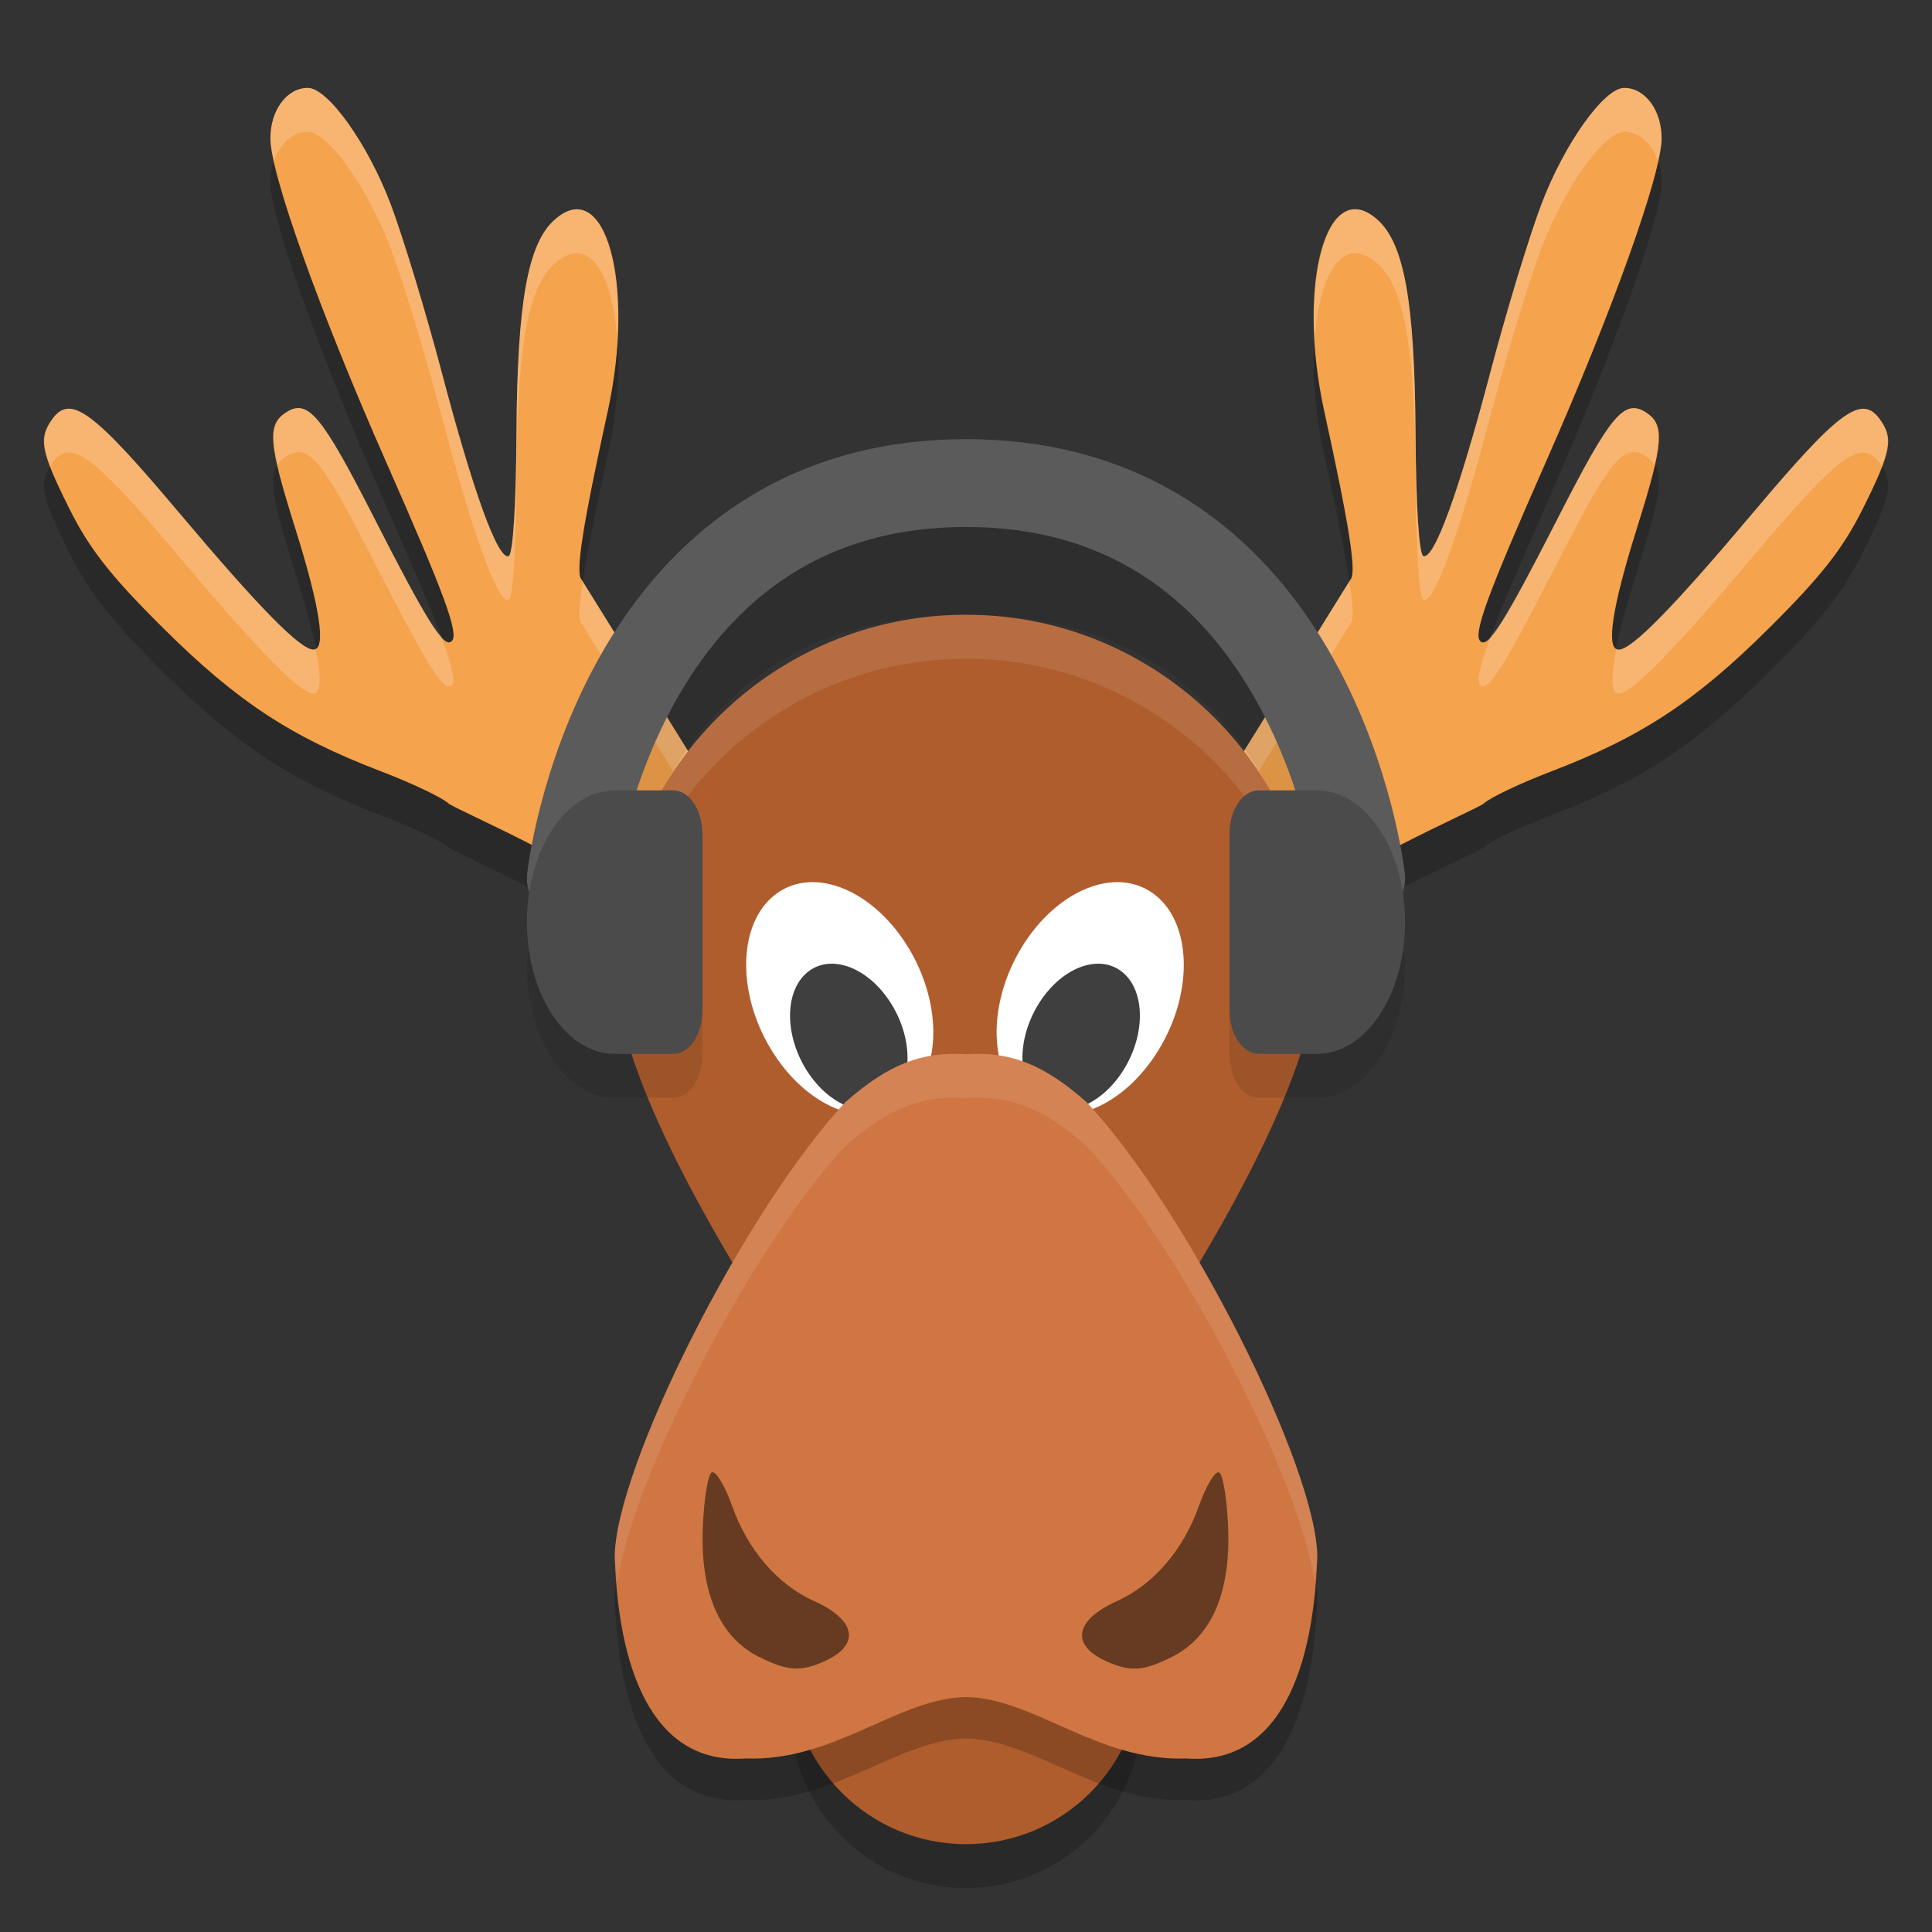 <svg xmlns="http://www.w3.org/2000/svg" width="22" height="22" version="1.1">
 <rect width="100%" height="100%" fill="#333333" stroke="none"/>
 <path style="opacity:0.2" d="m 3.505,1.501 c -0.238,0 -0.426,0.253 -0.426,0.575 0,0.402 0.556,1.956 1.314,3.676 C 5.068,7.281 5.229,7.719 5.144,7.801 5.055,7.887 4.868,7.59 4.254,6.385 3.663,5.227 3.507,5.039 3.262,5.193 3.039,5.333 3.053,5.533 3.36,6.51 c 0.286,0.911 0.358,1.387 0.209,1.387 -0.151,0 -0.62,-0.479 -1.542,-1.573 C 1.062,5.179 0.804,4.988 0.598,5.269 0.435,5.492 0.461,5.632 0.787,6.287 1.016,6.748 1.262,7.061 1.86,7.654 c 0.84,0.834 1.449,1.235 2.475,1.628 0.356,0.136 0.702,0.301 0.769,0.365 0.073,0.07 1.717,0.754 2.308,1.353 h 0.856 c -5.5e-4,-0.015 0.013,-0.013 0.037,0 h 0.196 V 10.124 L 6.622,7.099 C 6.55,7.027 6.632,6.499 6.92,5.185 7.24,3.725 6.892,2.48 6.311,3.006 6.009,3.279 5.89,3.947 5.881,5.427 5.876,6.265 5.841,6.816 5.792,6.833 5.669,6.875 5.39,6.105 5.027,4.727 4.846,4.043 4.585,3.184 4.446,2.818 4.185,2.133 3.733,1.501 3.505,1.501 Z"/>
 <path style="opacity:0.2" d="m 18.495,1.501 c -0.228,0 -0.68,0.632 -0.94,1.317 -0.139,0.366 -0.401,1.225 -0.581,1.909 -0.363,1.378 -0.643,2.148 -0.766,2.105 -0.049,-0.017 -0.084,-0.568 -0.089,-1.405 -0.009,-1.48 -0.128,-2.149 -0.43,-2.422 -0.581,-0.526 -0.929,0.72 -0.609,2.18 0.288,1.314 0.37,1.842 0.298,1.914 l -1.878,3.024 v 0.877 h 0.196 c 0.024,-0.013 0.038,-0.015 0.037,0 h 0.856 c 0.59,-0.6 2.235,-1.283 2.308,-1.353 0.066,-0.064 0.412,-0.229 0.769,-0.365 1.025,-0.392 1.634,-0.794 2.475,-1.628 0.598,-0.593 0.844,-0.906 1.073,-1.367 0.326,-0.654 0.352,-0.795 0.188,-1.018 -0.206,-0.282 -0.464,-0.091 -1.429,1.055 -0.921,1.094 -1.391,1.573 -1.542,1.573 -0.149,0 -0.077,-0.476 0.209,-1.387 0.306,-0.977 0.321,-1.177 0.098,-1.317 -0.245,-0.154 -0.401,0.034 -0.992,1.192 -0.614,1.204 -0.801,1.501 -0.89,1.416 -0.085,-0.082 0.075,-0.521 0.75,-2.05 0.758,-1.719 1.314,-3.273 1.314,-3.676 0,-0.322 -0.188,-0.575 -0.426,-0.575 z"/>
 <circle style="opacity:0.2" cx="11" cy="19.5" r="2"/>
 <path style="fill:#f5a34d" d="m 18.495,1.001 c 0.238,0 0.426,0.253 0.426,0.575 0,0.402 -0.556,1.956 -1.314,3.676 -0.674,1.529 -0.835,1.968 -0.75,2.05 0.089,0.086 0.275,-0.212 0.89,-1.416 0.591,-1.158 0.747,-1.346 0.992,-1.192 0.223,0.14 0.209,0.34 -0.098,1.317 -0.286,0.911 -0.358,1.387 -0.209,1.387 0.151,0 0.62,-0.479 1.542,-1.573 0.964,-1.145 1.223,-1.336 1.429,-1.055 0.163,0.223 0.137,0.363 -0.188,1.018 -0.23,0.461 -0.476,0.774 -1.073,1.367 -0.84,0.834 -1.449,1.235 -2.475,1.628 -0.356,0.136 -0.702,0.301 -0.769,0.365 -0.073,0.07 -1.717,0.754 -2.308,1.353 H 13.733 c 5.5e-4,-0.015 -0.013,-0.013 -0.037,0 H 13.5 V 9.624 L 15.378,6.599 c 0.072,-0.072 -0.01,-0.6 -0.298,-1.914 -0.32,-1.46 0.028,-2.706 0.609,-2.18 0.302,0.273 0.421,0.941 0.43,2.422 0.005,0.837 0.04,1.388 0.089,1.405 0.123,0.043 0.403,-0.727 0.766,-2.105 0.18,-0.684 0.442,-1.543 0.581,-1.909 0.261,-0.685 0.712,-1.317 0.94,-1.317 z"/>
 <circle style="fill:#af5d2d" cx="11" cy="19" r="2"/>
 <path style="fill:#f5a34d" d="m 3.505,1.001 c -0.238,0 -0.426,0.253 -0.426,0.575 0,0.402 0.556,1.956 1.314,3.676 C 5.068,6.781 5.229,7.219 5.144,7.301 5.055,7.387 4.868,7.09 4.254,5.885 3.663,4.727 3.507,4.539 3.262,4.693 3.039,4.833 3.053,5.033 3.36,6.01 c 0.286,0.911 0.358,1.387 0.209,1.387 -0.151,0 -0.62,-0.479 -1.542,-1.573 C 1.062,4.679 0.804,4.488 0.598,4.769 0.435,4.992 0.461,5.132 0.787,5.787 1.016,6.248 1.262,6.561 1.86,7.154 c 0.84,0.834 1.449,1.235 2.475,1.628 0.356,0.136 0.702,0.301 0.769,0.365 0.073,0.07 1.717,0.754 2.308,1.353 h 0.856 c -5.5e-4,-0.015 0.013,-0.013 0.037,0 h 0.196 V 9.624 L 6.622,6.599 C 6.55,6.527 6.632,5.999 6.92,4.685 7.24,3.225 6.892,1.98 6.311,2.506 6.009,2.779 5.89,3.447 5.881,4.927 5.876,5.765 5.841,6.316 5.792,6.333 5.669,6.375 5.39,5.606 5.027,4.227 4.846,3.543 4.585,2.684 4.446,2.318 4.185,1.633 3.733,1.001 3.505,1.001 Z"/>
 <path style="opacity:0.2;fill:#ffffff" d="m 3.505,1.001 c -0.238,0 -0.426,0.253 -0.426,0.575 0,0.06 0.016,0.153 0.04,0.262 0.066,-0.199 0.211,-0.337 0.386,-0.337 0.228,0 0.68,0.632 0.94,1.317 0.139,0.366 0.401,1.225 0.581,1.909 0.363,1.378 0.643,2.148 0.766,2.105 0.049,-0.017 0.084,-0.568 0.089,-1.405 0.009,-1.48 0.128,-2.149 0.43,-2.422 0.388,-0.352 0.666,0.096 0.717,0.862 C 7.087,2.811 6.778,2.083 6.311,2.506 6.009,2.779 5.89,3.447 5.881,4.927 5.876,5.765 5.841,6.316 5.792,6.333 5.669,6.375 5.39,5.606 5.027,4.227 4.846,3.543 4.585,2.684 4.446,2.318 4.185,1.633 3.733,1.001 3.505,1.001 Z m 14.99,0 c -0.228,0 -0.68,0.632 -0.94,1.317 -0.139,0.366 -0.401,1.225 -0.581,1.909 -0.363,1.378 -0.643,2.148 -0.766,2.105 -0.049,-0.017 -0.084,-0.568 -0.089,-1.405 -0.009,-1.48 -0.128,-2.149 -0.43,-2.422 -0.467,-0.423 -0.777,0.305 -0.717,1.362 0.05,-0.766 0.328,-1.214 0.717,-0.862 0.302,0.273 0.421,0.941 0.43,2.422 0.005,0.837 0.04,1.388 0.089,1.405 0.123,0.043 0.403,-0.727 0.766,-2.105 0.18,-0.684 0.442,-1.543 0.581,-1.909 0.261,-0.685 0.712,-1.317 0.94,-1.317 0.174,0 0.319,0.138 0.386,0.337 0.024,-0.108 0.04,-0.202 0.04,-0.262 -10e-7,-0.322 -0.188,-0.575 -0.426,-0.575 z M 3.438,4.652 C 3.379,4.638 3.323,4.655 3.262,4.693 3.113,4.787 3.081,4.929 3.16,5.291 3.186,5.253 3.218,5.221 3.262,5.193 3.507,5.039 3.663,5.227 4.254,6.385 4.868,7.59 5.055,7.887 5.144,7.801 5.188,7.758 5.152,7.588 5.023,7.244 4.899,7.11 4.684,6.728 4.254,5.885 3.811,5.017 3.613,4.694 3.438,4.652 Z m 15.124,0 c -0.175,0.042 -0.373,0.365 -0.816,1.233 -0.43,0.843 -0.645,1.224 -0.769,1.358 -0.129,0.344 -0.166,0.515 -0.121,0.558 0.089,0.086 0.275,-0.212 0.89,-1.416 0.591,-1.158 0.747,-1.346 0.992,-1.192 0.044,0.028 0.076,0.06 0.102,0.098 0.08,-0.362 0.048,-0.504 -0.102,-0.598 -0.061,-0.038 -0.117,-0.055 -0.176,-0.041 z m -17.789,0.002 c -0.068,0.004 -0.123,0.045 -0.175,0.115 -0.112,0.153 -0.125,0.278 -0.023,0.545 0.009,-0.015 0.012,-0.029 0.023,-0.045 0.206,-0.282 0.464,-0.091 1.429,1.055 0.921,1.094 1.391,1.573 1.542,1.573 0.088,0 0.09,-0.187 0.024,-0.512 -0.008,0.004 -0.014,0.012 -0.024,0.012 -0.151,0 -0.62,-0.479 -1.542,-1.573 C 1.304,4.965 0.978,4.643 0.773,4.654 Z m 20.454,0 c -0.205,-0.011 -0.531,0.311 -1.254,1.17 -0.921,1.094 -1.391,1.573 -1.542,1.573 -0.01,0 -0.016,-0.007 -0.024,-0.012 -0.065,0.325 -0.064,0.512 0.024,0.512 0.151,0 0.62,-0.479 1.542,-1.573 0.964,-1.145 1.223,-1.336 1.429,-1.055 0.011,0.016 0.014,0.03 0.023,0.045 0.101,-0.267 0.088,-0.392 -0.023,-0.545 -0.051,-0.07 -0.107,-0.111 -0.175,-0.115 z M 6.635,6.62 C 6.59,6.915 6.587,7.064 6.622,7.099 L 8.5,10.124 V 9.624 Z m 8.73,0 -1.865,3.004 v 0.5 l 1.878,-3.024 c 0.035,-0.035 0.033,-0.184 -0.013,-0.479 z"/>
 <path style="fill:#af5d2d" d="m 15,11 c 0,2.209 -4,7.2 -4,7.2 0,0 -4,-4.991 -4,-7.2 0,-2.209 1.791,-4 4,-4 2.209,0 4,1.791 4,4 z"/>
 <path style="opacity:0.1;fill:#ffffff" d="m 11,7.001 c -2.209,0 -4,1.791 -4,4 0,0.051 0.012,0.112 0.017,0.166 C 7.187,9.114 8.904,7.501 11,7.501 c 2.096,0 3.813,1.613 3.983,3.666 0.004,-0.054 0.017,-0.115 0.017,-0.166 0,-2.209 -1.791,-4 -4,-4 z"/>
 <g transform="matrix(-0.5,0,0,0.5,22.976,-0.499)">
  <ellipse id="ellipse911" style="fill:#ffffff" cx="5.86" cy="31.772" rx="1.947" ry="2.791" transform="matrix(0.807,-0.59,0.516,0.856,0,0)"/>
  <ellipse id="ellipse913" style="fill:#3f3f3f" cx="5.586" cy="32.6" rx="1.222" ry="1.752" transform="matrix(0.807,-0.59,0.516,0.856,0,0)"/>
 </g>
 <ellipse style="fill:#ffffff" cx="2.329" cy="14.889" rx=".973" ry="1.396" transform="matrix(0.807,-0.59,0.516,0.856,0,0)"/>
 <ellipse id="ellipse909" style="fill:#3f3f3f" cx="2.192" cy="15.303" rx=".611" ry=".876" transform="matrix(0.807,-0.59,0.516,0.856,0,0)"/>
 <path style="opacity:0.2" d="m 11,12.477 c -0.499,-0.033 -0.878,0.11 -1.37,0.542 -1.158,1.236 -2.63,4.182 -2.63,5.184 0.05,1.439 0.514,2.367 1.492,2.293 C 9.5,20.534 10.217,19.813 11,19.796 c 0.783,0.016 1.5,0.737 2.508,0.7 0.978,0.074 1.442,-0.854 1.492,-2.293 0,-1.002 -1.472,-3.949 -2.63,-5.184 C 11.878,12.586 11.499,12.444 11,12.477 Z"/>
 <path style="fill:#cf7642" d="m 11,12.005 c -0.499,-0.033 -0.878,0.11 -1.37,0.542 -1.158,1.236 -2.63,4.182 -2.63,5.184 0.05,1.439 0.514,2.367 1.492,2.293 1.008,0.038 1.725,-0.683 2.508,-0.7 0.783,0.016 1.5,0.737 2.508,0.7 0.978,0.074 1.442,-0.854 1.492,-2.293 0,-1.002 -1.472,-3.949 -2.63,-5.184 C 11.878,12.114 11.499,11.972 11,12.005 Z"/>
 <path style="opacity:0.5" d="M 8.638,18.865 C 8.192,18.639 7.974,18.135 8.003,17.395 c 0.013,-0.331 0.06,-0.615 0.105,-0.63 0.045,-0.015 0.147,0.156 0.227,0.38 0.18,0.507 0.517,0.898 0.938,1.088 0.475,0.214 0.526,0.497 0.122,0.681 -0.276,0.126 -0.43,0.116 -0.757,-0.05 z"/>
 <path style="opacity:0.5" d="m 13.35,18.865 c 0.446,-0.226 0.664,-0.73 0.635,-1.469 -0.013,-0.331 -0.06,-0.615 -0.105,-0.63 -0.045,-0.015 -0.147,0.156 -0.227,0.38 -0.18,0.507 -0.517,0.898 -0.938,1.088 -0.475,0.214 -0.526,0.497 -0.122,0.681 0.276,0.126 0.43,0.116 0.757,-0.05 z"/>
 <path style="opacity:0.1" d="m 11,6 c -2.167,0 -3.485,1.135 -4.174,2.236 C 6.138,9.338 6.004,10.438 6.004,10.438 a 0.5,0.5 0 0 0 0.037,0.262 c -0.014,0.1 -0.041,0.194 -0.041,0.301 0,0.828 0.448,1.5 1,1.5 h 0.334 0.332 c 0.185,0 0.334,-0.223 0.334,-0.5 v -1 -1 c 0,-0.277 -0.149,-0.5 -0.334,-0.5 H 7.334 7.305 C 7.4,9.267 7.515,9.019 7.674,8.766 8.235,7.867 9.167,7 11,7 c 1.833,0 2.765,0.867 3.326,1.766 0.159,0.254 0.274,0.501 0.369,0.734 h -0.029 -0.332 C 14.149,9.5 14,9.723 14,10 v 1 1 c 0,0.277 0.149,0.5 0.334,0.5 H 14.666 15 c 0.552,0 1,-0.672 1,-1.5 0,-0.106 -0.025,-0.199 -0.039,-0.299 a 0.5,0.5 0 0 0 0.035,-0.264 c 0,0 -0.134,-1.1 -0.822,-2.201 C 14.485,7.135 13.167,6 11,6 Z"/>
 <path style="fill:none;stroke:#5b5b5b;stroke-width:1;stroke-linecap:round;stroke-linejoin:round" d="m 6.5,10 c 0,0 0.5,-4.499 4.5,-4.499 4,0 4.5,4.499 4.5,4.499"/>
 <path style="fill:#4b4b4b" d="m 7,9.001 c -0.552,0 -1,0.672 -1,1.5 0,0.828 0.448,1.5 1,1.5 h 0.333 0.333 c 0.185,0 0.333,-0.223 0.333,-0.5 V 10.5 9.5 c 0,-0.277 -0.149,-0.5 -0.333,-0.5 H 7.333 Z"/>
 <path style="fill:#4b4b4b" d="m 15,9.001 c 0.552,0 1,0.672 1,1.5 0,0.828 -0.448,1.5 -1,1.5 H 14.667 14.333 C 14.149,12 14,11.777 14,11.5 V 10.5 9.5 c 0,-0.277 0.149,-0.5 0.333,-0.5 h 0.333 z"/>
 <path style="opacity:0.1;fill:#ffffff" d="m 11,12.004 c -0.499,-0.033 -0.877,0.11 -1.369,0.543 -1.158,1.236 -2.631,4.182 -2.631,5.184 0.004,0.101 0.026,0.178 0.033,0.273 0.164,-1.152 1.511,-3.798 2.598,-4.957 C 10.123,12.614 10.501,12.471 11,12.504 c 0.499,-0.033 0.877,0.11 1.369,0.543 1.087,1.159 2.434,3.805 2.598,4.957 0.008,-0.096 0.03,-0.173 0.033,-0.273 0,-1.002 -1.473,-3.948 -2.631,-5.184 C 11.877,12.114 11.499,11.971 11,12.004 Z"/>
</svg>
